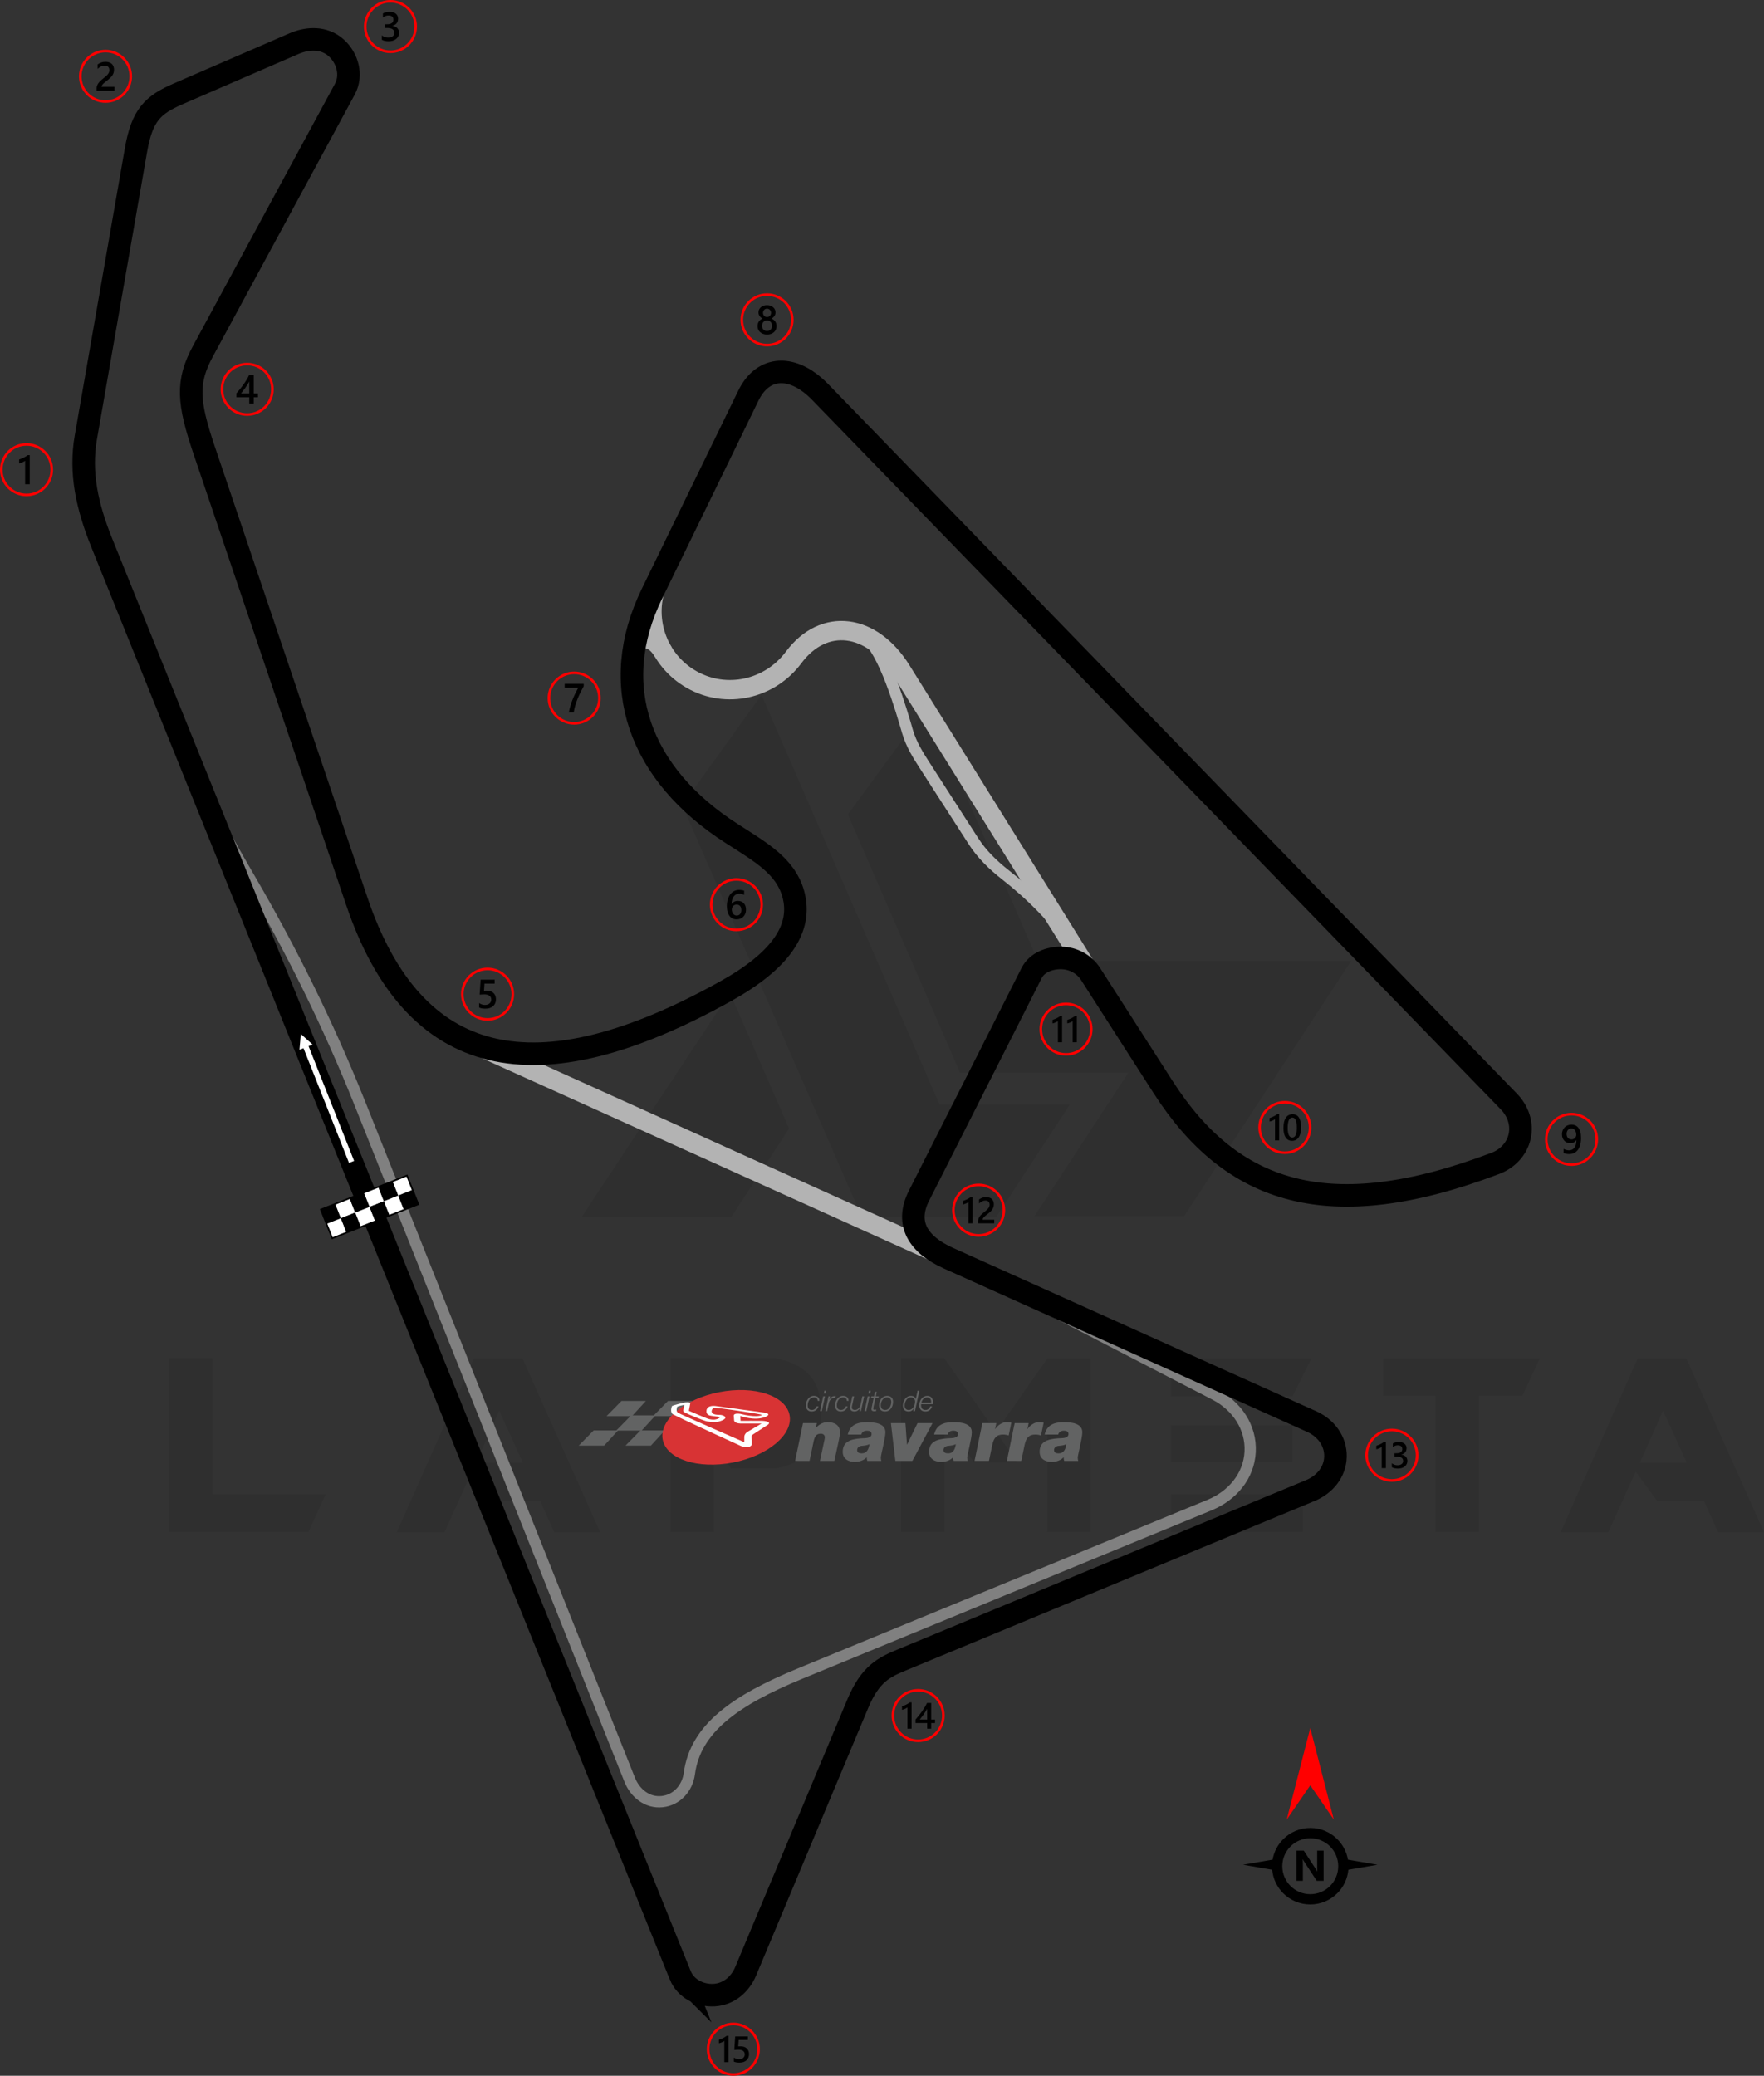 <?xml version="1.0" encoding="UTF-8"?>
<!DOCTYPE svg PUBLIC "-//W3C//DTD SVG 1.1//EN" "http://www.w3.org/Graphics/SVG/1.1/DTD/svg11.dtd">
<!-- Creator: CorelDRAW 2021 (64-Bit) -->
<svg xmlns="http://www.w3.org/2000/svg" xml:space="preserve" width="193.197mm" height="227.327mm" version="1.1" style="shape-rendering:geometricPrecision; text-rendering:geometricPrecision; image-rendering:optimizeQuality; fill-rule:evenodd; clip-rule:evenodd"
viewBox="0 0 9383.47 11041.12"
 xmlns:xlink="http://www.w3.org/1999/xlink"
 xmlns:xodm="http://www.corel.com/coreldraw/odm/2003">
 <rect x="0" y="0" width="9383.47" height="11041.12" fill="#333333" stroke="none"/>
 <defs>
  <style type="text/css">
   <![CDATA[
    .str2 {stroke:gray;stroke-width:59.97;stroke-miterlimit:22.926}
    .str1 {stroke:#B3B3B3;stroke-width:59.97;stroke-miterlimit:22.926}
    .str3 {stroke:black;stroke-width:119.94;stroke-miterlimit:22.926}
    .str0 {stroke:#B3B3B3;stroke-width:102.81;stroke-miterlimit:22.926}
    .fil5 {fill:none}
    .fil3 {fill:#FEFEFE}
    .fil4 {fill:#626363}
    .fil8 {fill:black}
    .fil9 {fill:white}
    .fil2 {fill:#D83334;fill-rule:nonzero}
    .fil1 {fill:#626363;fill-rule:nonzero}
    .fil10 {fill:black;fill-rule:nonzero}
    .fil6 {fill:#B3B3B3;fill-rule:nonzero}
    .fil7 {fill:red;fill-rule:nonzero}
    .fil11 {fill:white;fill-rule:nonzero}
    .fil0 {fill:black;fill-opacity:0.071}
   ]]>
  </style>
 </defs>
 <g id="Layer_x0020_1">
  <path class="fil0" d="M900.43 8148.02l0 -924.2 229.51 0 0 723.75 602.87 0 -91.81 200.45 -740.58 0zm2728.22 -3865.1l954.8 2188.09 717.63 0 390.18 -595.22 -693.15 0 -947.15 -2180.43 -422.32 587.57zm1303.67 -526.37l589.1 1354.16 1666.31 0 -889 1358.76 -795.67 0 0 -1.53 498.82 -762.01 -895.12 0 -596.75 -1374.06 422.32 -575.33zm-734.46 2246.23l-306.03 468.22 -795.66 0 0 -1.53 786.48 -1188.91 315.21 722.22zm-1005.29 2146.77l-244.82 0 -74.98 -166.78 -249.41 0 -113.23 -154.54 -145.36 321.33 -254 0 410.07 -924.2 258.59 0 413.14 924.2zm-411.61 -370.29l-125.47 -275.42 -122.41 275.42 247.88 0zm1017.54 -149.95l278.48 0c39.78,-12.24 59.67,-48.97 58.14,-110.17 0,-50.5 -24.48,-82.63 -76.5,-94.87l-260.12 0 0 205.04zm91.81 183.62l-93.34 -134.65 0 469.75 -229.52 0 0 -924.2 552.37 0c162.19,29.07 244.82,116.29 246.35,264.71l0 55.09c-1.53,149.95 -82.63,240.23 -243.29,267.77l-232.58 -0 0 1.53zm1522.48 -33.67l-229.52 0 -159.13 -220.34 -0 589.1 -231.04 0 0 -924.2 229.51 0 390.19 555.43zm159.13 -553.9l229.52 0 0 922.67 -231.05 0 0 -566.14 -249.41 0 250.94 -356.52zm1358.75 722.22l0 200.45 -702.33 0 0 -200.45 702.33 0zm-55.08 -367.23l0 197.39 -647.25 0 0 -197.39 647.25 0zm100.99 -354.99l-100.99 201.98 -647.25 0 0 -201.98 748.23 0zm657.96 198.92l-276.95 0 0 -198.92 833.92 0 -93.34 198.92 -231.05 0 0 723.75 -231.05 0 0 -723.75 -1.53 0zm1748.94 725.28l-244.82 0 -74.98 -166.78 -249.41 0 -113.23 -154.54 -145.36 321.33 -254 0 410.07 -924.2 258.59 0 413.14 924.2zm-411.61 -370.29l-125.47 -275.42 -122.41 275.42 247.88 0z"/>
  <g id="_3078871798400">
   <polygon class="fil1" points="3159.8,7612.47 3278.85,7612.47 3211.93,7685.49 3087.94,7685.49 "/>
   <path class="fil1" d="M3159.8 7608.49l128.05 0 -74.2 80.98 -135.2 0c26.56,-26.99 53.21,-53.9 79.68,-80.98l1.66 0zm110.04 7.96l-108.39 0 -64.03 65.07 112.79 0 59.62 -65.07z"/>
   <polygon class="fil1" points="3408.52,7612.47 3527.58,7612.47 3460.67,7685.49 3336.67,7685.49 "/>
   <path class="fil1" d="M3408.52 7608.49l128.07 0 -74.2 80.98 -135.2 0c26.56,-26.99 53.2,-53.91 79.66,-80.98l1.67 0zm110.06 7.96l-108.4 0 -64.01 65.07 112.79 0 59.62 -65.07z"/>
   <polygon class="fil1" points="3307.8,7455.62 3426.86,7455.62 3359.95,7528.67 3235.94,7528.67 "/>
   <path class="fil1" d="M3307.8 7451.64l128.06 0 -74.19 81.01 -135.21 0c26.57,-26.99 53.21,-53.93 79.68,-81.01l1.66 0zm110.05 7.96l-108.4 0 -64.03 65.1 112.81 0 59.62 -65.1z"/>
   <polygon class="fil1" points="3555.16,7455.62 3674.22,7455.62 3607.28,7528.67 3483.31,7528.67 "/>
   <path class="fil1" d="M3555.16 7451.64l128.07 0 -74.23 81.01 -135.17 0c26.56,-26.99 53.19,-53.93 79.66,-81.01l1.67 0zm110.06 7.96l-108.4 0 -64.02 65.1 112.77 0 59.65 -65.1z"/>
   <polygon class="fil1" points="3359.22,7532.37 3478.28,7532.37 3411.35,7605.45 3287.37,7605.45 "/>
   <path class="fil1" d="M3359.22 7528.39l128.06 0 -74.22 81.03 -135.18 0c26.57,-26.99 53.2,-53.95 79.67,-81.03l1.67 0zm110.05 7.96l-108.4 0 -64.03 65.12 112.78 0 59.64 -65.12z"/>
   <path class="fil2" d="M3525.35 7657.69c-20.13,-103.39 114.6,-216.64 300.87,-252.86 186.31,-36.21 353.61,18.29 373.73,121.76 20.1,103.45 -114.59,216.69 -300.89,252.86 -186.28,36.2 -353.59,-18.27 -373.72,-121.76z"/>
   <path class="fil3" d="M3942.58 7692.02c0,0 -319.47,-145.52 -363.94,-169.83 -16.61,-12.77 -4.45,-42.54 -4.45,-42.54 1.58,-4.47 61.97,-18.67 68.12,-19.16 0,0 23.97,-4.54 29.72,3.2l-7.68 40.58c0,0 99.26,42.85 107.78,44.14 29.54,6.92 44.46,-1.3 44.46,-1.3 0,0 25.58,-9.57 2.55,-11.54 0,0 -15.17,-1.73 -33.91,-4.46 -31.01,-3.19 -27.18,-24.9 -27.18,-24.9 0,0 -3.83,-31.7 45.72,-27.86l266.75 36.17c0,0 31.34,5.73 8.32,18.51 0,0 -44.47,29.76 -140.72,-1.29l1.27 25.9c0,0 105.55,-0.64 115.14,0 8.31,0 50.86,3.84 31.34,19.84l-79.73 52.05c0,0 -6.75,3.96 -8.74,10.43 -0.74,3.73 3.76,19.16 1.99,44.22 -12.14,24.38 -56.82,7.82 -56.82,7.82zm-336.49 -177.79c5.29,5.66 353.15,156.97 353.15,156.97l0 -29.45c1.66,-16.92 16.31,-25.19 16.31,-25.19l75.8 -44.82 -113.86 0c-31.28,-1.1 -32.29,-16.01 -32.29,-16.01l-1.94 -23.97c-2.04,-18.33 36.76,-10.85 36.76,-10.85 69.09,17.62 107.94,11.61 113.23,4.97 -8.64,-4.97 -253.23,-42.74 -259.2,-36.55 -3.52,2.43 -30.41,37.22 34.54,36.55 14.26,-0.98 60.97,15.3 -2.42,34.97 -22.19,7.43 -66.83,-0.58 -66.83,-0.58 -8.68,-1.28 -113.05,-41.36 -123.37,-51.65 -4.64,-5.97 5.31,-36.42 5.31,-36.42 0,0 -37.98,7.43 -39.18,11.32 -0.46,1.69 -7.99,23.11 3.98,30.72z"/>
   <path class="fil1" d="M4358.91 7451.5c0.61,-18.23 -12.33,-26.79 -29.4,-26.79 -26.94,0 -42.64,26.21 -42.64,50.7 0,19.34 10.8,32.43 30.3,32.43 19.06,0 30.92,-9.71 36.7,-27.68l-9.59 0c-4.1,11.4 -13.24,19.61 -25.9,19.61 -14.91,0 -21.92,-10.35 -21.92,-24.36 0,-20.35 10.96,-42.59 33.96,-42.59 11.26,0 19.66,6.97 18.88,18.67l9.6 0z"/>
   <path class="fil4" d="M4382.16 7412.25l9.58 0 3.36 -15.37 -9.59 0 -3.35 15.37zm-20.09 93.29l9.59 0 16.89 -78.52 -9.57 0 -16.91 78.52z"/>
   <path class="fil1" d="M4390.2 7505.54l9.6 0 8.8 -41.07c3.23,-14.75 12.36,-28.66 29.55,-28.94 1.84,0 3.68,0.16 5.49,0.16l2.15 -9.61c-1.69,-0.11 -3.5,-0.11 -5.19,-0.11 -14,-0.16 -22.41,7.92 -28.47,19.17l-0.31 0 3.95 -18.12 -8.66 0 -16.91 78.52z"/>
   <path class="fil1" d="M4513.94 7451.5c0.65,-18.23 -12.32,-26.79 -29.37,-26.79 -26.98,0 -42.63,26.21 -42.63,50.7 0,19.34 10.81,32.43 30.31,32.43 19.04,0 30.88,-9.71 36.7,-27.68l-9.61 0c-4.1,11.4 -13.24,19.61 -25.9,19.61 -14.89,0 -21.92,-10.35 -21.92,-24.36 0,-20.35 10.95,-42.59 33.96,-42.59 11.26,0 19.62,6.97 18.89,18.67l9.57 0z"/>
   <path class="fil1" d="M4596.88 7427.02l-9.56 0 -8.67 40.34c-4.29,19.99 -16.96,32.42 -30.78,32.42 -8.52,0 -16.47,-3.8 -16.47,-14.15 0,-2.57 0.47,-5.46 1.08,-7.92l11.01 -50.69 -9.63 0 -10.82 50.4c-0.73,3.64 -1.2,6.89 -1.2,9.28 0,15.08 10.03,21.15 23.73,21.15 11.74,0 22.1,-7.33 28.05,-16.58l0.3 0 -2.76 14.27 8.83 0 16.89 -78.52z"/>
   <path class="fil4" d="M4618.95 7412.25l9.57 0 3.31 -15.37 -9.56 0 -3.31 15.37zm-20.13 93.29l9.62 0 16.89 -78.52 -9.56 0 -16.95 78.52z"/>
   <path class="fil1" d="M4633.36 7435.07l14.16 0 -10.81 52.11c-0.77,3.5 -1.02,6.38 -1.02,8.01 0,9.47 7.27,11.31 14.45,11.31 3.18,0 6.52,-0.28 9.74,-0.64l1.65 -8.31c-3.8,0.55 -7.47,0.83 -11.25,0.83 -3.7,0 -5.03,-2.67 -5.03,-5.43 0,-2.42 0.28,-3.84 1.04,-7.45l10.79 -50.43 16 0 1.54 -8.05 -15.69 0 5.06 -23.76 -9.6 0 -5.03 23.76 -14.16 0 -1.84 8.05z"/>
   <path class="fil4" d="M4708.99 7499.77c-16,0 -23.6,-10.35 -23.6,-25.55 0,-18.44 11.58,-41.44 32.58,-41.44 15.37,0 23.18,10.08 23.18,24.66 0,18.28 -11.12,42.33 -32.16,42.33zm10.67 -75.06c-28.02,0 -43.83,24.65 -43.83,50.42 0,19.61 11.12,32.71 31.35,32.71 29.1,0 43.53,-25.85 43.53,-52.36 0,-19.31 -12.81,-30.78 -31.05,-30.78z"/>
   <path class="fil4" d="M4890.59 7396.88l-9.63 0 -9.44 44.9 -0.27 0c-3.53,-12.34 -13.25,-17.07 -25.58,-17.07 -26.35,0 -42.97,26.95 -42.97,51.01 0,19.18 9.79,32.12 29.86,32.12 13.85,0 21.95,-6.07 28.63,-16.43l0.31 0 -3.5 14.12 9.26 0 23.33 -108.66zm-57.08 102.89c-14.5,0 -21.19,-10.05 -21.19,-23.42 0,-19.15 11.41,-43.57 33.51,-43.57 13.98,0 21.89,9 21.89,22.71 0,19.5 -12.14,44.29 -34.21,44.29z"/>
   <path class="fil4" d="M4901.4 7460.83c3.32,-14.6 14.14,-28 29.99,-28 13.22,0 21.45,8.83 21.45,21.92 0,1.94 -0.14,3.92 -0.14,6.08l-51.3 0zm60.27 8.05c0.59,-4.71 0.74,-9.1 0.74,-13.54 0,-18.27 -10.94,-30.56 -29.82,-30.56 -26.96,0 -42.49,24.95 -42.49,49.75 0,20.42 11.3,33.32 31.96,33.32 18.58,0 30.64,-10 35.81,-27.53l-9.58 0c-3.68,11.4 -13.25,19.54 -25.75,19.54 -15.52,0 -22.85,-10.67 -22.85,-24.87 0,-2.14 0.16,-4.23 0.47,-6.11l61.51 0z"/>
   <path class="fil1" d="M4229.5 7770.86l76.74 0 22.5 -106.58c4.63,-20.95 12.76,-38.35 37.18,-38.35 12.39,0 21.7,6.62 21.7,19.37 0,8.12 -3.87,21.7 -6.19,33.32l-19.76 92.24 76.71 0 24.46 -113.57c3.07,-14.69 5.42,-29.43 5.42,-38.36 0,-39.51 -30.26,-54.26 -65.5,-54.26 -24.44,0 -47.7,12.42 -62.39,30.66l-0.79 0 5.81 -25.59 -74.01 0 -41.87 201.12z"/>
   <path class="fil4" d="M4581.68 7630.59c4.23,-15.09 15.08,-20.5 30.59,-20.5 11.63,0 24.03,3.49 24.03,17.44 0,24.79 -34.48,21.64 -56.19,23.23 -57.75,4.25 -97.27,18.61 -97.27,71.7 0,38.35 30.63,53.46 65.12,53.46 22.47,0 48.4,-8.12 61.98,-24.43l0.77 0c-0.4,6.6 0.8,13.22 2.76,19.37l75.13 0c-3.09,-9.29 -1.49,-2.27 -3.09,-17.81 0,-13.15 24.43,-103.49 24.43,-134.85 0,-48.83 -61.21,-53.47 -97.66,-53.47 -49.19,0 -90.67,12.36 -102.66,65.85l72.07 0zm-22.13 82.54c0,-14.67 12.05,-21.29 24.82,-22.46 13.95,-1.2 28.31,-2.72 40.69,-8.92 -4.66,29.86 -15.12,48.83 -41.08,48.83 -12.39,0 -24.44,-3.49 -24.44,-17.45z"/>
   <polygon class="fil1" points="4960.55,7569.75 4880.72,7569.75 4825.3,7683.71 4824.52,7683.71 4816.41,7569.75 4739.24,7569.75 4762.9,7770.86 4853.19,7770.86 "/>
   <path class="fil4" d="M5041.13 7630.59c4.27,-15.09 15.11,-20.5 30.59,-20.5 11.66,0 24.03,3.49 24.03,17.44 0,24.79 -34.51,21.64 -56.18,23.23 -57.76,4.25 -97.24,18.61 -97.24,71.7 0,38.35 30.59,53.46 65.08,53.46 22.48,0 48.4,-8.12 62.02,-24.43l0.73 0c-0.4,6.6 0.8,13.22 2.77,19.37l75.16 0c-3.1,-9.29 -1.57,-2.27 -3.1,-17.81 0,-13.15 24.4,-103.49 24.4,-134.85 0,-48.83 -61.21,-53.47 -97.66,-53.47 -49.17,0 -90.67,12.36 -102.69,65.85l72.1 0zm-22.09 82.54c0,-14.67 12.04,-21.29 24.79,-22.46 13.96,-1.2 28.3,-2.72 40.69,-8.92 -4.66,29.86 -15.08,48.83 -41.08,48.83 -12.36,0 -24.4,-3.49 -24.4,-17.45z"/>
   <path class="fil1" d="M5183.98 7770.86l76.73 0 17.48 -84.09c8.92,-42.23 25.16,-56.19 57.72,-56.19 9.69,0 20.14,1.57 29.47,5.01l14.35 -67.81c-6.98,-2.33 -14.35,-3.1 -27.14,-3.1 -19.76,0 -44.94,15.12 -58.55,36.42l-0.73 0 6.56 -31.35 -74.39 0 -41.48 201.12z"/>
   <path class="fil1" d="M5355.95 7770.86l76.74 0 17.44 -84.09c8.93,-42.23 25.19,-56.19 57.75,-56.19 9.69,0 20.15,1.57 29.47,5.01l14.31 -67.81c-6.99,-2.33 -14.31,-3.1 -27.12,-3.1 -19.78,0 -44.92,15.12 -58.53,36.42l-0.74 0 6.57 -31.35 -74.4 0 -41.48 201.12z"/>
   <path class="fil4" d="M5629.08 7630.59c4.27,-15.09 15.14,-20.5 30.63,-20.5 11.62,0 24.04,3.49 24.04,17.44 0,24.79 -34.5,21.64 -56.2,23.23 -57.76,4.25 -97.27,18.61 -97.27,71.7 0,38.35 30.62,53.46 65.07,53.46 22.48,0 48.48,-8.12 62.03,-24.43l0.75 0c-0.36,6.6 0.8,13.22 2.74,19.37l75.16 0c-3.07,-9.29 -1.53,-2.27 -3.07,-17.81 0,-13.15 24.41,-103.49 24.41,-134.85 0,-48.83 -61.26,-53.47 -97.67,-53.47 -49.2,0 -90.67,12.36 -102.69,65.85l72.06 0zm-22.07 82.54c0,-14.67 12.01,-21.29 24.76,-22.46 13.95,-1.2 28.31,-2.72 40.74,-8.92 -4.65,29.86 -15.13,48.83 -41.11,48.83 -12.39,0 -24.4,-3.49 -24.4,-17.45z"/>
  </g>
  <line class="fil5 str0" x1="5043.65" y1="6691.76" x2="2429.17" y2= "5511.56" />
  <path class="fil5 str0" d="M5801.18 5180.81l-1007.35 -1615.82c-156.12,-250.42 -411.48,-283.54 -572.4,-67.76 -126.68,169.86 -358.04,221.89 -542.35,117.33 -184.3,-104.57 -260.69,-330.86 -177.48,-525.74"/>
  <path class="fil6" d="M3484.32 3494.38c-13.54,-22.09 -26.87,-35.84 -38.87,-42.34 -4.54,-2.46 -8.01,-3.46 -10.29,-3.13 -0.85,0.12 -2.05,1.03 -3.52,2.66 -4.81,5.33 -8.66,14.26 -11,26.55l-100.8 -18.87c6.01,-31.69 18.53,-57.54 35.49,-76.35 17.83,-19.77 40.2,-31.93 65.36,-35.59 23.73,-3.44 48.75,1.07 73.33,14.37 27.16,14.71 54.21,40.74 77.83,79.29l-87.55 53.41z"/>
  <path class="fil5 str1" d="M4595.32 3380.34c107.61,72.51 201.67,407.04 232.18,511.11 20.42,69.67 57.53,127.66 92.96,182.65l258.53 401.36c42.64,66.19 101.04,124.64 171.61,179.72 129.94,101.44 275.09,244.13 360.89,381.76"/>
  <path class="fil5 str2" d="M5157.87 6743.13l1305.87 675.54c115.55,59.77 192.86,173.55 186.36,303.48 -6.5,129.94 -95.43,233.85 -215.74,283.35l-2176.63 895.78c-345.6,142.23 -558.96,292.37 -590.64,532.22 -10.29,77.91 -66.76,141.41 -144.94,149.55 -78.17,8.13 -143.49,-43.52 -172.61,-116.52l-1433.73 -3593.54c-172.64,-432.72 -372.14,-829.89 -584.74,-1194.91 -65.67,-112.75 -157.51,-271.56 -262.24,-484.47"/>
  <path class="fil5 str3" d="M3618.61 10506.82c28.54,70.66 104.99,109.98 181.08,105.31 76.08,-4.67 137.37,-56.37 166.83,-126.68l596.57 -1423.91c67.18,-160.35 142.14,-194.1 235.42,-232.78l2172.3 -900.64c76.16,-31.57 131.6,-98.48 133.14,-180.91 1.53,-82.43 -51.13,-151.93 -126.31,-185.74l-1933.97 -869.71c-158.9,-71.46 -230.06,-183.5 -155.45,-331.01l599.58 -1185.43c28.29,-55.93 95.47,-81 158.14,-79.91 62.66,1.09 121.41,32.64 155.25,85.39l385.78 601.42c364.89,568.85 882.34,740.98 1766.88,406.16 64.6,-24.45 114.91,-76.29 129.86,-143.73 14.94,-67.44 -8.87,-135.57 -56.98,-185.13l-3663.59 -3774.04c-147,-151.44 -304.84,-139.88 -381.94,18.47l-513.53 1054.61c-236.58,485.85 -69.98,959.14 427.01,1276.67 155.37,99.27 282.92,172.7 324.2,316.66 53.89,187.91 -70.17,359.77 -357.43,519.85 -1014.09,565.13 -1661.21,415.57 -1963.68,-478.22l-810.93 -2396.28c-87.62,-258.95 -95.99,-365.48 -6.51,-530.7l754.22 -1392.63c39.6,-73.13 15,-165.1 -47.18,-220.37 -62.17,-55.27 -148.06,-54.08 -224.38,-21.01l-613.97 266.05c-136.67,59.22 -193.06,112.92 -225.7,299.95l-266.72 1528.41c-32.48,186.14 5.84,365.18 85.1,561.43l3076.93 7618.45z"/>
  <g id="_3078871838480">
   <path class="fil7" d="M3054.37 3572.07c38.97,0 74.27,15.81 99.81,41.35 25.54,25.54 41.34,60.84 41.34,99.81 0,38.97 -15.8,74.27 -41.34,99.81 -25.54,25.54 -60.83,41.34 -99.81,41.34 -38.97,0 -74.27,-15.8 -99.81,-41.34 -25.53,-25.54 -41.34,-60.83 -41.34,-99.81 0,-38.97 15.81,-74.27 41.35,-99.81 25.54,-25.54 60.84,-41.35 99.81,-41.35zm90.12 51.04c-23.06,-23.06 -54.93,-37.33 -90.12,-37.33 -35.2,0 -67.06,14.26 -90.12,37.33 -23.06,23.06 -37.33,54.92 -37.33,90.12 0,35.19 14.26,67.05 37.32,90.12 23.06,23.06 54.93,37.33 90.13,37.33 35.19,0 67.05,-14.27 90.12,-37.33 23.06,-23.06 37.33,-54.93 37.33,-90.12 0,-35.19 -14.27,-67.06 -37.33,-90.12z"/>
   <path class="fil8" d="M3105 3649.73c-6.35,11.61 -12.34,23.12 -17.97,34.48 -5.66,11.4 -10.75,22.79 -15.32,34.3 -4.58,11.47 -8.55,23.05 -11.94,34.7 -3.39,11.69 -5.98,23.59 -7.83,35.78l-25.67 0c1.7,-10.86 4.11,-21.67 7.25,-32.5 3.13,-10.82 6.81,-21.6 11.03,-32.42 4.22,-10.83 8.94,-21.69 14.21,-32.61 5.23,-10.93 10.82,-21.97 16.73,-33.08l-71.75 0 0 -20.92 101.26 0 0 12.26z"/>
  </g>
  <g id="_3078871837568">
   <path class="fil7" d="M3917.46 4670.76c38.97,0 74.27,15.8 99.81,41.34 25.54,25.54 41.34,60.83 41.34,99.81 0,38.97 -15.8,74.27 -41.34,99.81 -25.54,25.54 -60.84,41.34 -99.81,41.34 -38.97,0 -74.26,-15.8 -99.8,-41.34 -25.54,-25.54 -41.34,-60.84 -41.34,-99.81 0,-38.97 15.8,-74.27 41.34,-99.81 25.54,-25.54 60.83,-41.34 99.8,-41.34zm90.12 51.03c-23.06,-23.06 -54.93,-37.33 -90.12,-37.33 -35.19,0 -67.05,14.27 -90.11,37.33 -23.06,23.06 -37.33,54.93 -37.33,90.12 0,35.19 14.27,67.06 37.33,90.12 23.06,23.06 54.92,37.33 90.11,37.33 35.19,0 67.06,-14.27 90.12,-37.33 23.06,-23.06 37.33,-54.93 37.33,-90.12 0,-35.19 -14.27,-67.05 -37.33,-90.12z"/>
   <path class="fil8" d="M3968.34 4838.91c0,7.61 -1.26,14.57 -3.75,20.84 -2.49,6.24 -5.95,11.65 -10.38,16.2 -4.44,4.55 -9.71,8.08 -15.8,10.57 -6.1,2.53 -12.7,3.75 -19.84,3.75 -7.61,0 -14.61,-1.48 -20.96,-4.43 -6.38,-2.96 -11.87,-7.36 -16.48,-13.21 -4.62,-5.84 -8.18,-13.12 -10.75,-21.82 -2.53,-8.68 -3.78,-18.79 -3.78,-30.26 0,-14.03 1.66,-26.48 5.01,-37.34 3.36,-10.82 7.94,-19.91 13.78,-27.23 5.84,-7.36 12.73,-12.91 20.63,-16.7 7.86,-3.82 16.41,-5.73 25.57,-5.73 5.7,0 10.89,0.39 15.58,1.19 4.69,0.76 8.45,1.85 11.26,3.18l0 22.07c-3.61,-1.84 -7.44,-3.39 -11.54,-4.65 -4.07,-1.27 -8.76,-1.91 -14.03,-1.91 -5.92,0 -11.4,1.19 -16.38,3.61 -5.01,2.38 -9.34,5.87 -12.95,10.49 -3.64,4.61 -6.49,10.35 -8.58,17.14 -2.06,6.79 -3.14,14.64 -3.21,23.52l0.65 0c3.25,-5.01 7.62,-8.95 13.13,-11.83 5.56,-2.89 12.05,-4.33 19.51,-4.33 6.64,0 12.59,1.04 17.92,3.21 5.31,2.16 9.85,5.23 13.6,9.3 3.79,4.04 6.72,8.99 8.73,14.79 2.06,5.81 3.07,12.34 3.07,19.59zm-24.7 2.01c0,-4.36 -0.54,-8.33 -1.55,-11.93 -1.01,-3.61 -2.56,-6.67 -4.66,-9.23 -2.05,-2.6 -4.69,-4.58 -7.82,-5.98 -3.1,-1.41 -6.81,-2.1 -11.03,-2.1 -4.22,0 -7.94,0.76 -11.15,2.27 -3.21,1.52 -5.88,3.5 -8.08,5.95 -2.2,2.45 -3.82,5.3 -4.9,8.44 -1.08,3.17 -1.67,6.42 -1.67,9.74 0,3.6 0.54,7.28 1.55,11.03 1.01,3.78 2.6,7.21 4.69,10.31 2.13,3.11 4.83,5.63 8.08,7.64 3.28,2.02 7.18,3.03 11.69,3.03 4,0 7.57,-0.75 10.68,-2.23 3.1,-1.48 5.7,-3.54 7.75,-6.13 2.1,-2.6 3.69,-5.71 4.76,-9.24 1.08,-3.56 1.67,-7.43 1.67,-11.58z"/>
  </g>
  <g id="_3078871772192">
   <path class="fil7" d="M2593.5 5146.97c38.97,0 74.27,15.8 99.81,41.34 25.54,25.54 41.34,60.83 41.34,99.81 0,38.97 -15.81,74.27 -41.34,99.81 -25.54,25.53 -60.84,41.34 -99.81,41.34 -38.97,0 -74.26,-15.8 -99.81,-41.34 -25.54,-25.54 -41.34,-60.84 -41.34,-99.81 0,-38.97 15.8,-74.27 41.34,-99.81 25.54,-25.54 60.83,-41.34 99.81,-41.34zm90.12 51.03c-23.06,-23.06 -54.92,-37.32 -90.12,-37.32 -35.19,0 -67.05,14.26 -90.12,37.32 -23.06,23.06 -37.32,54.92 -37.32,90.12 0,35.19 14.26,67.05 37.32,90.12 23.06,23.06 54.92,37.33 90.12,37.33 35.19,0 67.05,-14.26 90.12,-37.33 23.06,-23.06 37.33,-54.92 37.33,-90.12 0,-35.19 -14.26,-67.05 -37.33,-90.12z"/>
   <path class="fil8" d="M2548.74 5359.01l0 -23.56c9.96,6.71 20.02,10.02 30.23,10.02 10.27,0 18.57,-2.59 24.81,-7.86 6.27,-5.23 9.41,-12.22 9.41,-20.99 0,-8.58 -3.17,-15.26 -9.56,-20.05 -6.38,-4.8 -15.5,-7.18 -27.41,-7.18 -4.08,0 -12.37,0.39 -24.85,1.26l5.41 -79.67 74.59 0 0 20.92 -54.2 0 -2.53 37.94c4.87,-0.29 9.26,-0.43 13.2,-0.43 16.05,0 28.5,4.11 37.26,12.37 8.77,8.22 13.16,19.52 13.16,33.8 0,15 -5.05,27.05 -15.08,36.1 -10.02,9.06 -23.84,13.57 -41.37,13.57 -14.79,0 -25.82,-2.06 -33.08,-6.24z"/>
  </g>
  <g id="_3078871771904">
   <path class="fil7" d="M2076.98 0c38.97,0 74.27,15.8 99.81,41.34 25.54,25.54 41.34,60.84 41.34,99.81 0,38.97 -15.8,74.27 -41.34,99.81 -25.54,25.54 -60.83,41.34 -99.81,41.34 -38.97,0 -74.27,-15.8 -99.81,-41.34 -25.54,-25.54 -41.34,-60.83 -41.34,-99.81 0,-38.97 15.8,-74.27 41.34,-99.81 25.54,-25.54 60.83,-41.34 99.81,-41.34zm90.12 51.03c-23.06,-23.06 -54.93,-37.33 -90.12,-37.33 -35.19,0 -67.05,14.27 -90.12,37.33 -23.06,23.06 -37.33,54.93 -37.33,90.12 0,35.19 14.26,67.05 37.33,90.12 23.06,23.06 54.92,37.33 90.12,37.33 35.19,0 67.05,-14.27 90.12,-37.33 23.06,-23.06 37.33,-54.93 37.33,-90.12 0,-35.19 -14.27,-67.06 -37.33,-90.12z"/>
   <path class="fil8" d="M2031.18 211.34l0 -23.05c9.88,7.82 20.99,11.71 33.4,11.71 10.06,0 18.14,-2.27 24.16,-6.85 6.03,-4.58 9.02,-10.78 9.02,-18.61 0,-17.16 -13.13,-25.79 -39.42,-25.79l-11.73 0 0 -19.66 11.22 0c23.3,0 34.95,-8.07 34.95,-24.27 0,-14.94 -9.08,-22.41 -27.23,-22.41 -10.18,0 -19.69,3.61 -28.64,10.86l0 -21.75c10.28,-5.77 22.44,-8.7 36.43,-8.7 13.45,0 24.24,3.4 32.35,10.18 8.08,6.74 12.16,15.4 12.16,25.97 0,19.94 -10.18,32.78 -30.44,38.48l0 0.44c10.93,1.04 19.55,4.87 25.9,11.43 6.35,6.61 9.49,14.82 9.49,24.67 0,13.6 -5.09,24.6 -15.29,32.93 -10.24,8.37 -23.7,12.52 -40.4,12.52 -15.01,0 -26.99,-2.71 -35.93,-8.12z"/>
  </g>
  <g id="_3078871771664">
   <path class="fil7" d="M1314.78 1929.63c38.97,0 74.27,15.81 99.81,41.34 25.54,25.54 41.34,60.84 41.34,99.81 0,38.97 -15.8,74.27 -41.34,99.81 -25.54,25.53 -60.83,41.34 -99.81,41.34 -38.97,0 -74.27,-15.81 -99.81,-41.34 -25.54,-25.54 -41.34,-60.84 -41.34,-99.81 0,-38.97 15.8,-74.27 41.34,-99.81 25.54,-25.53 60.83,-41.34 99.81,-41.34zm90.12 51.04c-23.06,-23.06 -54.92,-37.33 -90.12,-37.33 -35.19,0 -67.05,14.26 -90.12,37.33 -23.06,23.06 -37.33,54.92 -37.33,90.12 0,35.19 14.27,67.05 37.33,90.12 23.06,23.06 54.93,37.33 90.12,37.33 35.19,0 67.05,-14.26 90.12,-37.33 23.06,-23.06 37.33,-54.92 37.33,-90.12 0,-35.19 -14.27,-67.05 -37.33,-90.12z"/>
   <path class="fil8" d="M1349.72 1995.02l0 97.86 22.51 0 0 20.37 -22.51 0 0 33.29 -23.77 0 0 -33.29 -68.61 0 0 -20.59c6.21,-7 12.56,-14.54 19.09,-22.69 6.53,-8.11 12.8,-16.45 18.83,-24.92 6.02,-8.47 11.57,-16.99 16.73,-25.5 5.16,-8.55 9.49,-16.7 12.99,-24.53l24.74 0zm-23.77 97.86l0 -63.63c-7.68,13.82 -15.29,25.86 -22.79,36.15 -7.5,10.28 -14.5,19.44 -21.07,27.49l43.86 0z"/>
  </g>
  <g id="_3078871773776">
   <path class="fil7" d="M4080.31 1560.05c38.97,0 74.27,15.81 99.81,41.34 25.54,25.54 41.34,60.84 41.34,99.81 0,38.97 -15.8,74.27 -41.34,99.81 -25.54,25.54 -60.83,41.34 -99.81,41.34 -38.97,0 -74.27,-15.8 -99.81,-41.34 -25.54,-25.54 -41.34,-60.83 -41.34,-99.81 0,-38.97 15.8,-74.27 41.34,-99.81 25.54,-25.53 60.83,-41.34 99.81,-41.34zm90.12 51.03c-23.06,-23.06 -54.93,-37.32 -90.12,-37.32 -35.19,0 -67.05,14.26 -90.12,37.32 -23.06,23.06 -37.33,54.93 -37.33,90.12 0,35.19 14.27,67.05 37.33,90.12 23.06,23.06 54.92,37.33 90.12,37.33 35.19,0 67.05,-14.27 90.12,-37.33 23.06,-23.06 37.33,-54.93 37.33,-90.12 0,-35.19 -14.27,-67.06 -37.33,-90.12z"/>
   <path class="fil8" d="M4029.81 1734.76c0,-4.36 0.54,-8.58 1.62,-12.66 1.08,-4.11 2.74,-7.86 4.91,-11.32 2.2,-3.47 4.94,-6.57 8.26,-9.31 3.32,-2.73 7.18,-4.93 11.62,-6.63 -6.57,-3.68 -11.76,-8.36 -15.66,-14.1 -3.86,-5.77 -5.8,-12.12 -5.8,-19.08 0,-5.59 1.16,-10.71 3.46,-15.44 2.27,-4.73 5.45,-8.81 9.48,-12.26 4.08,-3.47 8.83,-6.13 14.32,-8.08 5.52,-1.94 11.51,-2.92 17.96,-2.92 6.57,0 12.59,1.01 18.15,2.96 5.52,1.98 10.31,4.69 14.35,8.15 4.04,3.46 7.21,7.54 9.45,12.26 2.27,4.73 3.39,9.81 3.39,15.33 0,6.96 -1.94,13.31 -5.8,19.08 -3.9,5.74 -9.01,10.42 -15.44,14.1 4.36,1.7 8.22,3.9 11.58,6.61 3.35,2.71 6.13,5.77 8.4,9.23 2.24,3.46 3.93,7.21 5.09,11.32 1.12,4.08 1.66,8.33 1.66,12.77 0,6.63 -1.23,12.7 -3.68,18.18 -2.5,5.48 -5.92,10.2 -10.36,14.09 -4.43,3.93 -9.77,6.96 -15.97,9.17 -6.16,2.17 -13.02,3.25 -20.49,3.25 -7.39,0 -14.18,-1.08 -20.35,-3.25 -6.16,-2.2 -11.47,-5.23 -15.94,-9.17 -4.47,-3.89 -7.97,-8.62 -10.46,-14.09 -2.53,-5.49 -3.75,-11.55 -3.75,-18.18zm23.88 -2.09c0,4.29 0.61,8.15 1.87,11.62 1.3,3.46 3.07,6.38 5.41,8.77 2.31,2.38 5.12,4.22 8.41,5.48 3.28,1.26 6.93,1.91 10.93,1.91 3.86,0 7.43,-0.66 10.68,-1.95 3.25,-1.3 6.02,-3.17 8.4,-5.59 2.35,-2.46 4.22,-5.38 5.56,-8.81 1.34,-3.39 1.98,-7.21 1.98,-11.43 0,-3.89 -0.61,-7.54 -1.87,-10.96 -1.3,-3.39 -3.06,-6.38 -5.41,-8.91 -2.31,-2.56 -5.12,-4.55 -8.41,-6.02 -3.28,-1.49 -6.93,-2.24 -10.93,-2.24 -3.78,0 -7.36,0.68 -10.6,2.05 -3.28,1.37 -6.1,3.32 -8.48,5.81 -2.35,2.53 -4.19,5.48 -5.56,8.95 -1.34,3.46 -1.98,7.21 -1.98,11.32zm5.16 -68.49c0,3.18 0.58,6.1 1.7,8.83 1.12,2.71 2.63,5.05 4.54,7.07 1.91,2.02 4.15,3.57 6.72,4.69 2.55,1.16 5.34,1.7 8.29,1.7 2.96,0 5.74,-0.58 8.3,-1.73 2.55,-1.16 4.83,-2.74 6.78,-4.76 1.91,-2.02 3.47,-4.36 4.58,-7.07 1.12,-2.7 1.7,-5.62 1.7,-8.72 0,-3.17 -0.54,-6.13 -1.62,-8.88 -1.12,-2.73 -2.6,-5.12 -4.51,-7.06 -1.91,-1.98 -4.15,-3.54 -6.75,-4.65 -2.64,-1.12 -5.45,-1.7 -8.48,-1.7 -3.17,0 -6.05,0.57 -8.66,1.73 -2.6,1.15 -4.84,2.77 -6.71,4.83 -1.87,2.02 -3.32,4.4 -4.33,7.1 -1.05,2.71 -1.55,5.59 -1.55,8.62z"/>
  </g>
  <g id="_3078871777520">
   <path class="fil7" d="M7403.93 7599.25c38.97,0 74.27,15.8 99.81,41.34 25.54,25.54 41.34,60.83 41.34,99.81 0,38.97 -15.8,74.27 -41.34,99.81 -25.54,25.54 -60.83,41.34 -99.81,41.34 -38.97,0 -74.27,-15.8 -99.81,-41.34 -25.53,-25.54 -41.34,-60.83 -41.34,-99.81 0,-38.97 15.8,-74.27 41.34,-99.81 25.54,-25.54 60.84,-41.34 99.81,-41.34zm90.11 51.03c-23.06,-23.06 -54.92,-37.33 -90.11,-37.33 -35.19,0 -67.06,14.26 -90.12,37.33 -23.06,23.06 -37.32,54.92 -37.32,90.12 0,35.19 14.26,67.05 37.32,90.12 23.06,23.06 54.93,37.33 90.12,37.33 35.19,0 67.05,-14.27 90.11,-37.33 23.06,-23.06 37.33,-54.93 37.33,-90.12 0,-35.19 -14.26,-67.06 -37.33,-90.12z"/>
   <path class="fil8" d="M7372.19 7669.35l0 139.82 -22.14 0 0 -112.73c-4,2.86 -8.3,5.31 -12.92,7.3 -4.58,2.01 -9.86,3.77 -15.79,5.3l0 -18.88c3.71,-1.2 7.26,-2.47 10.67,-3.81 3.45,-1.33 6.84,-2.83 10.16,-4.49 3.35,-1.66 6.71,-3.52 10.13,-5.53 3.39,-2.05 6.9,-4.37 10.55,-6.97l9.34 0zm31.63 134.77l0 -20.8c8.92,7.06 18.95,10.57 30.15,10.57 9.08,0 16.37,-2.05 21.8,-6.19 5.44,-4.13 8.15,-9.72 8.15,-16.8 0,-15.49 -11.86,-23.27 -35.58,-23.27l-10.58 0 0 -17.75 10.13 0c21.03,0 31.54,-7.29 31.54,-21.9 0,-13.48 -8.2,-20.22 -24.58,-20.22 -9.18,0 -17.77,3.26 -25.84,9.8l0 -19.63c9.28,-5.21 20.25,-7.85 32.88,-7.85 12.14,0 21.87,3.06 29.2,9.18 7.3,6.09 10.97,13.9 10.97,23.44 0,17.99 -9.18,29.59 -27.47,34.73l0 0.39c9.86,0.94 17.64,4.39 23.37,10.32 5.73,5.96 8.56,13.38 8.56,22.26 0,12.27 -4.59,22.2 -13.8,29.72 -9.24,7.55 -21.39,11.3 -36.46,11.3 -13.54,0 -24.35,-2.44 -32.42,-7.32z"/>
  </g>
  <g id="_3078871777184">
   <path class="fil7" d="M3900.93 10758.82c38.97,0 74.27,15.8 99.81,41.34 25.53,25.54 41.34,60.83 41.34,99.81 0,38.97 -15.8,74.27 -41.34,99.81 -25.54,25.54 -60.84,41.35 -99.81,41.35 -38.97,0 -74.27,-15.81 -99.81,-41.35 -25.54,-25.54 -41.34,-60.83 -41.34,-99.81 0,-38.97 15.8,-74.27 41.34,-99.81 25.54,-25.54 60.83,-41.34 99.81,-41.34zm90.12 51.03c-23.06,-23.06 -54.93,-37.33 -90.12,-37.33 -35.19,0 -67.05,14.27 -90.11,37.33 -23.06,23.06 -37.33,54.93 -37.33,90.12 0,35.19 14.27,67.06 37.33,90.12 23.06,23.06 54.92,37.33 90.11,37.33 35.19,0 67.06,-14.26 90.12,-37.33 23.06,-23.06 37.32,-54.92 37.32,-90.12 0,-35.19 -14.26,-67.05 -37.32,-90.12z"/>
   <path class="fil8" d="M3875.13 10828.83l0 139.81 -22.14 0 0 -112.72c-4,2.86 -8.3,5.31 -12.92,7.3 -4.58,2.01 -9.86,3.77 -15.79,5.3l0 -18.88c3.71,-1.2 7.26,-2.47 10.67,-3.81 3.45,-1.33 6.84,-2.83 10.16,-4.49 3.35,-1.66 6.71,-3.52 10.13,-5.53 3.39,-2.06 6.9,-4.37 10.55,-6.97l9.34 0zm28.51 136.66l0 -21.26c8.98,6.05 18.06,9.05 27.28,9.05 9.27,0 16.76,-2.35 22.39,-7.1 5.66,-4.72 8.49,-11.03 8.49,-18.94 0,-7.74 -2.86,-13.77 -8.63,-18.09 -5.76,-4.34 -13.99,-6.48 -24.74,-6.48 -3.68,0 -11.17,0.36 -22.43,1.14l4.88 -71.9 67.32 0 0 18.88 -48.92 0 -2.28 34.24c4.39,-0.26 8.36,-0.38 11.91,-0.38 14.49,0 25.72,3.71 33.63,11.17 7.91,7.42 11.88,17.61 11.88,30.5 0,13.53 -4.56,24.41 -13.61,32.58 -9.05,8.17 -21.52,12.24 -37.34,12.24 -13.35,0 -23.3,-1.86 -29.85,-5.63z"/>
  </g>
  <g id="_3078871777616">
   <path class="fil7" d="M8359.64 5919.2c38.97,0 74.27,15.8 99.81,41.34 25.54,25.54 41.34,60.83 41.34,99.81 0,38.97 -15.8,74.27 -41.34,99.81 -25.54,25.54 -60.84,41.34 -99.81,41.34 -38.97,0 -74.27,-15.8 -99.81,-41.34 -25.54,-25.54 -41.34,-60.83 -41.34,-99.81 0,-38.97 15.8,-74.27 41.34,-99.81 25.54,-25.54 60.83,-41.34 99.81,-41.34zm90.12 51.03c-23.06,-23.06 -54.93,-37.33 -90.12,-37.33 -35.19,0 -67.05,14.27 -90.12,37.33 -23.06,23.06 -37.33,54.93 -37.33,90.12 0,35.19 14.27,67.05 37.33,90.12 23.06,23.06 54.93,37.33 90.12,37.33 35.19,0 67.06,-14.26 90.12,-37.33 23.06,-23.06 37.33,-54.92 37.33,-90.12 0,-35.19 -14.27,-67.05 -37.33,-90.12z"/>
   <path class="fil8" d="M8410.42 6052.06c0,15.15 -1.63,28.17 -4.91,39.11 -3.29,10.92 -7.8,19.91 -13.53,26.94 -5.74,7.03 -12.48,12.22 -20.16,15.58 -7.73,3.35 -16.02,5.01 -24.89,5.01 -2.89,0 -5.8,-0.18 -8.73,-0.51 -2.92,-0.36 -5.7,-0.83 -8.33,-1.37 -2.68,-0.57 -5.05,-1.19 -7.21,-1.87 -2.13,-0.64 -3.93,-1.3 -5.34,-1.95l0 -22.07c1.48,0.9 3.32,1.84 5.52,2.77 2.16,0.98 4.55,1.8 7.1,2.56 2.6,0.72 5.27,1.34 8.04,1.76 2.78,0.48 5.49,0.72 8.08,0.72 5.98,0 11.43,-1.19 16.34,-3.5 4.91,-2.35 9.05,-5.77 12.52,-10.35 3.46,-4.58 6.1,-10.28 7.98,-17.06 1.87,-6.82 2.81,-14.68 2.81,-23.63l-0.44 0c-1.26,2.24 -2.92,4.37 -5.01,6.39 -2.09,2.02 -4.47,3.78 -7.14,5.3 -2.67,1.52 -5.66,2.71 -8.91,3.65 -3.28,0.9 -6.78,1.36 -10.53,1.36 -6.35,0 -12.22,-1.11 -17.71,-3.35 -5.44,-2.2 -10.17,-5.34 -14.21,-9.45 -4.01,-4.08 -7.14,-9.05 -9.45,-14.9 -2.28,-5.84 -3.43,-12.37 -3.43,-19.55 0,-7.9 1.3,-15.01 3.9,-21.39 2.63,-6.39 6.2,-11.8 10.79,-16.27 4.58,-4.48 9.99,-7.94 16.15,-10.35 6.2,-2.46 12.95,-3.69 20.2,-3.69 6.81,0 13.31,1.3 19.4,3.86 6.1,2.6 11.43,6.67 16.05,12.26 4.62,5.63 8.26,12.84 11,21.72 2.71,8.87 4.05,19.62 4.05,32.24zm-25.58 -16.15c0,-5.09 -0.65,-9.71 -1.94,-13.85 -1.3,-4.15 -3.11,-7.73 -5.45,-10.68 -2.31,-2.96 -5.09,-5.27 -8.3,-6.85 -3.17,-1.62 -6.7,-2.46 -10.49,-2.46 -3.4,0 -6.61,0.69 -9.67,2.06 -3.07,1.37 -5.74,3.36 -8.04,5.89 -2.28,2.52 -4.11,5.59 -5.45,9.19 -1.34,3.57 -1.98,7.58 -1.98,11.94 0,4.8 0.65,9.02 1.94,12.66 1.3,3.68 3.1,6.74 5.45,9.27 2.31,2.5 5.12,4.41 8.41,5.71 3.24,1.3 6.89,1.94 10.82,1.94 3.54,0 6.79,-0.65 9.78,-1.94 2.99,-1.3 5.59,-3.07 7.82,-5.31 2.2,-2.2 3.93,-4.83 5.23,-7.86 1.26,-3.03 1.87,-6.28 1.87,-9.7z"/>
  </g>
  <g id="_3078871776800">
   <path class="fil7" d="M6834.64 5855.94c38.97,0 74.27,15.8 99.81,41.34 25.54,25.54 41.34,60.83 41.34,99.8 0,38.97 -15.81,74.27 -41.34,99.81 -25.54,25.54 -60.84,41.34 -99.81,41.34 -38.97,0 -74.26,-15.8 -99.81,-41.34 -25.54,-25.54 -41.34,-60.84 -41.34,-99.81 0,-38.97 15.8,-74.27 41.34,-99.8 25.54,-25.54 60.83,-41.34 99.81,-41.34zm90.12 51.03c-23.06,-23.06 -54.93,-37.33 -90.12,-37.33 -35.19,0 -67.05,14.26 -90.11,37.33 -23.06,23.06 -37.33,54.92 -37.33,90.11 0,35.19 14.26,67.06 37.33,90.12 23.06,23.06 54.92,37.33 90.11,37.33 35.19,0 67.06,-14.27 90.12,-37.33 23.06,-23.06 37.32,-54.93 37.32,-90.12 0,-35.19 -14.26,-67.05 -37.32,-90.11z"/>
   <path class="fil8" d="M6804.46 5926.04l0 139.81 -22.14 0 0 -112.72c-4,2.86 -8.3,5.31 -12.92,7.29 -4.58,2.02 -9.86,3.77 -15.79,5.3l0 -18.88c3.71,-1.2 7.26,-2.47 10.67,-3.81 3.45,-1.34 6.84,-2.84 10.16,-4.49 3.35,-1.66 6.71,-3.52 10.13,-5.53 3.4,-2.05 6.9,-4.36 10.55,-6.97l9.34 0zm68.02 142.09c-14.23,0 -25.36,-5.79 -33.34,-17.45 -7.98,-11.62 -11.94,-28.45 -11.94,-50.45 0,-24.16 4.13,-42.42 12.46,-54.82 8.34,-12.4 20.35,-18.62 36.07,-18.62 30.08,0 45.08,23.38 45.08,70.12 0,23.14 -4.23,40.78 -12.73,52.96 -8.47,12.18 -20.35,18.27 -35.61,18.27zm2.21 -123.67c-16.61,0 -24.91,18.26 -24.91,54.82 0,34.22 8.14,51.3 24.42,51.3 16.01,0 24.02,-17.38 24.02,-52.15 0,-36 -7.84,-53.98 -23.53,-53.98z"/>
  </g>
  <g id="_3078871780304">
   <path class="fil7" d="M5205.81 6295.79c38.97,0 74.27,15.8 99.81,41.34 25.54,25.54 41.34,60.84 41.34,99.81 0,38.97 -15.8,74.26 -41.34,99.81 -25.54,25.54 -60.83,41.34 -99.81,41.34 -38.97,0 -74.27,-15.81 -99.81,-41.34 -25.54,-25.54 -41.34,-60.83 -41.34,-99.81 0,-38.97 15.8,-74.27 41.34,-99.81 25.54,-25.54 60.83,-41.34 99.81,-41.34zm90.12 51.03c-23.06,-23.06 -54.92,-37.32 -90.12,-37.32 -35.19,0 -67.06,14.26 -90.12,37.32 -23.06,23.06 -37.33,54.93 -37.33,90.12 0,35.19 14.27,67.05 37.33,90.11 23.06,23.06 54.92,37.33 90.12,37.33 35.19,0 67.05,-14.26 90.12,-37.33 23.06,-23.06 37.33,-54.92 37.33,-90.11 0,-35.2 -14.26,-67.06 -37.33,-90.12z"/>
   <path class="fil8" d="M5173.69 6367.03l0 139.81 -22.14 0 0 -112.73c-4,2.87 -8.3,5.31 -12.92,7.3 -4.58,2.02 -9.86,3.77 -15.79,5.3l0 -18.88c3.71,-1.2 7.26,-2.47 10.67,-3.81 3.45,-1.34 6.84,-2.84 10.16,-4.49 3.36,-1.66 6.71,-3.52 10.13,-5.53 3.39,-2.05 6.9,-4.36 10.55,-6.97l9.34 0zm115.09 139.81l-85.84 0 0 -10.58c0,-4.33 0.62,-8.4 1.82,-12.18 1.21,-3.78 2.84,-7.33 4.86,-10.68 2.04,-3.32 4.42,-6.47 7.16,-9.44 2.73,-2.96 5.66,-5.82 8.75,-8.59 3.13,-2.76 6.32,-5.43 9.54,-8.01 3.25,-2.57 6.45,-5.14 9.54,-7.74 2.93,-2.51 5.6,-4.92 8.01,-7.33 2.44,-2.38 4.49,-4.85 6.21,-7.39 1.72,-2.54 3.06,-5.21 4.01,-8.04 0.94,-2.83 1.43,-5.89 1.43,-9.21 0,-3.61 -0.55,-6.78 -1.66,-9.48 -1.14,-2.7 -2.67,-4.98 -4.69,-6.77 -1.98,-1.83 -4.36,-3.19 -7.1,-4.1 -2.73,-0.95 -5.72,-1.4 -8.99,-1.4 -5.56,0 -11.25,1.31 -17.06,3.9 -5.79,2.61 -11.35,6.52 -16.7,11.75l0 -21.29c2.81,-2.08 5.63,-3.9 8.5,-5.46 2.87,-1.56 5.83,-2.87 8.89,-3.91 3.03,-1.07 6.25,-1.82 9.6,-2.34 3.39,-0.52 6.96,-0.79 10.77,-0.79 6.18,0 11.79,0.82 16.8,2.44 5.02,1.63 9.32,4 12.89,7.16 3.55,3.16 6.28,7.07 8.23,11.79 1.96,4.69 2.9,10.09 2.9,16.21 0,5.53 -0.68,10.51 -2.05,14.91 -1.36,4.43 -3.29,8.53 -5.79,12.37 -2.5,3.81 -5.57,7.43 -9.12,10.88 -3.54,3.41 -7.55,6.96 -11.91,10.57 -3.71,3 -7.35,5.89 -11.04,8.73 -3.64,2.83 -6.93,5.6 -9.86,8.3 -2.93,2.71 -5.31,5.41 -7.1,8.11 -1.83,2.7 -2.73,5.41 -2.73,8.14l0 0.49 61.72 0 0 18.98z"/>
  </g>
  <g id="_3078871780784">
   <path class="fil7" d="M141.15 2357.15c38.97,0 74.26,15.8 99.8,41.34 25.54,25.54 41.34,60.83 41.34,99.8 0,38.97 -15.8,74.27 -41.34,99.81 -25.54,25.54 -60.83,41.34 -99.8,41.34 -38.97,0 -74.27,-15.8 -99.81,-41.34 -25.54,-25.54 -41.34,-60.84 -41.34,-99.81 0,-38.97 15.8,-74.26 41.34,-99.8 25.54,-25.54 60.84,-41.34 99.81,-41.34zm90.11 51.03c-23.06,-23.06 -54.92,-37.33 -90.11,-37.33 -35.19,0 -67.06,14.26 -90.12,37.33 -23.06,23.06 -37.33,54.92 -37.33,90.11 0,35.19 14.26,67.06 37.33,90.12 23.06,23.06 54.92,37.33 90.12,37.33 35.19,0 67.05,-14.27 90.11,-37.33 23.06,-23.06 37.33,-54.93 37.33,-90.12 0,-35.19 -14.27,-67.05 -37.33,-90.11z"/>
   <path class="fil8" d="M158.18 2420.83l0 154.92 -24.53 0 0 -124.91c-4.43,3.17 -9.2,5.88 -14.32,8.08 -5.08,2.23 -10.92,4.18 -17.49,5.88l0 -20.92c4.11,-1.33 8.04,-2.73 11.83,-4.22 3.82,-1.48 7.58,-3.14 11.25,-4.97 3.72,-1.84 7.43,-3.9 11.22,-6.13 3.75,-2.28 7.65,-4.83 11.69,-7.72l10.35 0z"/>
  </g>
  <g id="_3078871783616">
   <path class="fil7" d="M561.38 264.67c38.97,0 74.27,15.8 99.81,41.34 25.53,25.54 41.34,60.84 41.34,99.81 0,38.97 -15.81,74.27 -41.34,99.81 -25.54,25.54 -60.84,41.34 -99.81,41.34 -38.97,0 -74.26,-15.8 -99.81,-41.34 -25.54,-25.54 -41.34,-60.83 -41.34,-99.81 0,-38.97 15.81,-74.27 41.34,-99.81 25.54,-25.54 60.83,-41.34 99.81,-41.34zm90.12 51.03c-23.06,-23.06 -54.92,-37.33 -90.12,-37.33 -35.19,0 -67.05,14.27 -90.12,37.33 -23.06,23.06 -37.32,54.93 -37.32,90.12 0,35.19 14.26,67.05 37.32,90.12 23.06,23.06 54.92,37.33 90.12,37.33 35.19,0 67.05,-14.27 90.12,-37.33 23.06,-23.06 37.33,-54.93 37.33,-90.12 0,-35.19 -14.26,-67.06 -37.33,-90.12z"/>
   <path class="fil8" d="M608.93 482.87l-95.11 0 0 -11.71c0,-4.8 0.68,-9.31 2.02,-13.49 1.34,-4.19 3.14,-8.12 5.38,-11.84 2.27,-3.68 4.91,-7.17 7.94,-10.46 3.03,-3.28 6.27,-6.45 9.7,-9.52 3.46,-3.06 7,-6.02 10.57,-8.87 3.6,-2.84 7.14,-5.7 10.57,-8.58 3.25,-2.78 6.2,-5.45 8.87,-8.12 2.71,-2.63 4.97,-5.37 6.89,-8.18 1.91,-2.81 3.4,-5.77 4.43,-8.91 1.05,-3.13 1.59,-6.53 1.59,-10.2 0,-4 -0.62,-7.51 -1.84,-10.5 -1.27,-2.99 -2.96,-5.52 -5.2,-7.5 -2.2,-2.02 -4.83,-3.54 -7.87,-4.55 -3.02,-1.05 -6.34,-1.55 -9.95,-1.55 -6.16,0 -12.47,1.45 -18.9,4.33 -6.42,2.89 -12.58,7.22 -18.5,13.03l0 -23.6c3.11,-2.31 6.24,-4.32 9.42,-6.05 3.17,-1.73 6.46,-3.18 9.85,-4.33 3.36,-1.19 6.93,-2.02 10.64,-2.6 3.75,-0.58 7.72,-0.87 11.93,-0.87 6.86,0 13.07,0.9 18.62,2.71 5.56,1.8 10.32,4.43 14.28,7.93 3.93,3.51 6.96,7.83 9.13,13.07 2.17,5.19 3.22,11.18 3.22,17.96 0,6.13 -0.76,11.65 -2.28,16.52 -1.52,4.91 -3.64,9.45 -6.42,13.7 -2.77,4.22 -6.17,8.23 -10.1,12.05 -3.92,3.78 -8.36,7.72 -13.2,11.72 -4.11,3.32 -8.15,6.53 -12.23,9.67 -4.04,3.14 -7.67,6.2 -10.92,9.19 -3.25,3 -5.88,5.99 -7.86,8.99 -2.02,2.99 -3.03,5.99 -3.03,9.01l0 0.54 68.39 0 0 21.03z"/>
  </g>
  <g id="_3078871785632">
   <g>
    <rect class="fil8" transform="matrix(1.358 -0.536 0.536 1.358 1706.9 6433.8)" width="56.22" height="56.22"/>
    <rect class="fil9" transform="matrix(1.358 -0.536 0.536 1.358 1783.23 6403.64)" width="56.22" height="56.22"/>
    <rect class="fil8" transform="matrix(1.358 -0.536 0.536 1.358 1859.56 6373.49)" width="56.22" height="56.22"/>
    <rect class="fil9" transform="matrix(1.358 -0.536 0.536 1.358 1935.88 6343.33)" width="56.22" height="56.22"/>
    <rect class="fil8" transform="matrix(1.358 -0.536 0.536 1.358 2012.21 6313.18)" width="56.22" height="56.22"/>
    <rect class="fil9" transform="matrix(1.358 -0.536 0.536 1.358 2088.54 6283.03)" width="56.22" height="56.22"/>
    <rect class="fil9" transform="matrix(1.358 -0.536 0.536 1.358 1737.06 6510.12)" width="56.22" height="56.22"/>
    <rect class="fil8" transform="matrix(1.358 -0.536 0.536 1.358 1813.38 6479.97)" width="56.22" height="56.22"/>
    <rect class="fil9" transform="matrix(1.358 -0.536 0.536 1.358 1889.71 6449.81)" width="56.22" height="56.22"/>
    <rect class="fil8" transform="matrix(1.358 -0.536 0.536 1.358 1966.04 6419.66)" width="56.22" height="56.22"/>
    <rect class="fil9" transform="matrix(1.358 -0.536 0.536 1.358 2042.36 6389.51)" width="56.22" height="56.22"/>
    <rect class="fil8" transform="matrix(1.358 -0.536 0.536 1.358 2118.69 6359.35)" width="56.22" height="56.22"/>
   </g>
   <path class="fil10" d="M2168.84 6251.3l61.87 156.63 -465.9 184.06 -63.45 -160.58c155.23,-61.53 310.61,-122.73 465.91,-184.09l1.57 3.98zm22.21 79.46l-28.57 -72.34 -450.01 177.77 57.15 144.71 450.02 -177.78 -28.58 -72.36z"/>
  </g>
  <g id="_3078871785152">
   <path class="fil7" d="M4883.82 8984c38.97,0 74.27,15.8 99.81,41.34 25.54,25.54 41.34,60.83 41.34,99.81 0,38.97 -15.8,74.27 -41.34,99.81 -25.54,25.54 -60.84,41.34 -99.81,41.34 -38.97,0 -74.26,-15.8 -99.81,-41.34 -25.54,-25.54 -41.34,-60.83 -41.34,-99.81 0,-38.97 15.8,-74.27 41.34,-99.81 25.54,-25.54 60.83,-41.34 99.81,-41.34zm90.12 51.03c-23.06,-23.06 -54.92,-37.33 -90.12,-37.33 -35.19,0 -67.05,14.26 -90.12,37.33 -23.06,23.06 -37.32,54.92 -37.32,90.12 0,35.19 14.26,67.05 37.32,90.12 23.06,23.06 54.92,37.33 90.12,37.33 35.19,0 67.05,-14.27 90.12,-37.33 23.06,-23.06 37.33,-54.93 37.33,-90.12 0,-35.19 -14.26,-67.06 -37.33,-90.12z"/>
   <path class="fil8" d="M4849.05 9055.24l0 139.81 -22.13 0 0 -112.72c-4.01,2.86 -8.31,5.31 -12.93,7.3 -4.58,2.01 -9.86,3.77 -15.79,5.3l0 -18.88c3.71,-1.2 7.26,-2.47 10.68,-3.81 3.45,-1.33 6.84,-2.84 10.16,-4.49 3.35,-1.67 6.71,-3.52 10.14,-5.54 3.38,-2.05 6.9,-4.36 10.55,-6.97l9.34 0zm104.36 3.06l0 88.31 20.31 0 0 18.39 -20.31 0 0 30.05 -21.45 0 0 -30.05 -61.92 0 0 -18.59c5.6,-6.32 11.33,-13.12 17.22,-20.48 5.89,-7.32 11.55,-14.84 16.99,-22.49 5.43,-7.64 10.44,-15.33 15.1,-23.01 4.66,-7.71 8.56,-15.07 11.72,-22.13l22.33 0zm-21.45 88.31l0 -57.43c-6.93,12.47 -13.8,23.34 -20.57,32.62 -6.77,9.28 -13.08,17.55 -19.01,24.81l39.58 0z"/>
  </g>
  <g id="_3077359882800">
   <path class="fil7" d="M5670.8 5332.9c38.97,0 74.27,15.8 99.81,41.34 25.54,25.54 41.34,60.83 41.34,99.81 0,38.97 -15.8,74.27 -41.34,99.81 -25.54,25.54 -60.83,41.35 -99.81,41.35 -38.97,0 -74.27,-15.81 -99.81,-41.35 -25.54,-25.54 -41.35,-60.83 -41.35,-99.81 0,-38.97 15.8,-74.27 41.35,-99.81 25.54,-25.54 60.83,-41.34 99.81,-41.34zm90.12 51.03c-23.06,-23.06 -54.93,-37.33 -90.12,-37.33 -35.19,0 -67.06,14.27 -90.12,37.33 -23.06,23.06 -37.33,54.93 -37.33,90.12 0,35.19 14.27,67.06 37.33,90.12 23.06,23.06 54.92,37.33 90.12,37.33 35.19,0 67.05,-14.26 90.12,-37.33 23.06,-23.06 37.33,-54.92 37.33,-90.12 0,-35.19 -14.27,-67.05 -37.33,-90.12z"/>
   <path class="fil8" d="M5649.61 5404.13l0 139.81 -22.13 0 0 -112.72c-4.01,2.86 -8.31,5.31 -12.93,7.3 -4.58,2.01 -9.86,3.77 -15.79,5.3l0 -18.88c3.71,-1.2 7.26,-2.47 10.68,-3.81 3.45,-1.33 6.84,-2.83 10.16,-4.49 3.35,-1.66 6.7,-3.52 10.13,-5.53 3.39,-2.05 6.9,-4.36 10.55,-6.97l9.34 0zm78.58 0l0 139.81 -22.13 0 0 -112.72c-4,2.86 -8.31,5.31 -12.92,7.3 -4.58,2.01 -9.86,3.77 -15.79,5.3l0 -18.88c3.71,-1.2 7.26,-2.47 10.68,-3.81 3.45,-1.33 6.84,-2.83 10.16,-4.49 3.35,-1.66 6.71,-3.52 10.13,-5.53 3.39,-2.05 6.9,-4.36 10.55,-6.97l9.34 0z"/>
  </g>
  <g id="_3077359884480">
   <path class="fil10" d="M6969.89 9723.1c56.11,0 106.96,22.78 143.79,59.6l0.11 0.11c29.04,29.04 49.33,66.81 56.62,109l156.89 27.02 -154.78 26.66c-4.48,48.67 -26.08,92.36 -58.73,125.01l-0.11 0c-36.83,36.81 -87.68,59.59 -143.79,59.59 -56.19,0 -107.09,-22.78 -143.9,-59.59 -32.65,-32.65 -54.25,-76.35 -58.73,-125.01l-154.78 -26.66 156.89 -27.02c7.29,-42.19 27.58,-79.96 56.62,-109l0 -0.11c36.82,-36.82 87.71,-59.6 143.9,-59.6zm70.97 281.25l-36.53 0 -66.28 -101.02c-3.87,-5.9 -6.59,-10.33 -8.07,-13.32l-0.43 0c0.58,5.67 0.88,14.36 0.88,25.99l0 88.36 -34.21 0 0 -160.76 39.04 0 63.79 97.85c2.9,4.43 5.58,8.8 8.07,13.12l0.46 0c-0.61,-3.71 -0.92,-11.1 -0.92,-22.08l0 -88.9 34.21 0 0 160.76zm34.28 -183c-26.91,-26.88 -64.14,-43.51 -105.25,-43.51 -41.08,0 -78.29,16.66 -105.2,43.57 -26.94,26.86 -43.57,64.09 -43.57,105.21 0,41.08 16.66,78.29 43.57,105.2 26.91,26.91 64.12,43.57 105.2,43.57 41.12,0 78.35,-16.63 105.25,-43.51 26.86,-26.96 43.52,-64.17 43.52,-105.25 0,-41.12 -16.63,-78.35 -43.52,-105.26z"/>
   <polygon class="fil7" points="6969.89,9496.37 6844.62,9678.62 6969.89,9191.33 7095.17,9678.62 "/>
  </g>
  <polygon class="fil11" points="1600.07,5499.88 1592.84,5583.98 1614.39,5575.43 1856.58,6185.71 1883.66,6174.96 1641.46,5564.68 1663.01,5556.13 "/>
 </g>
</svg>
